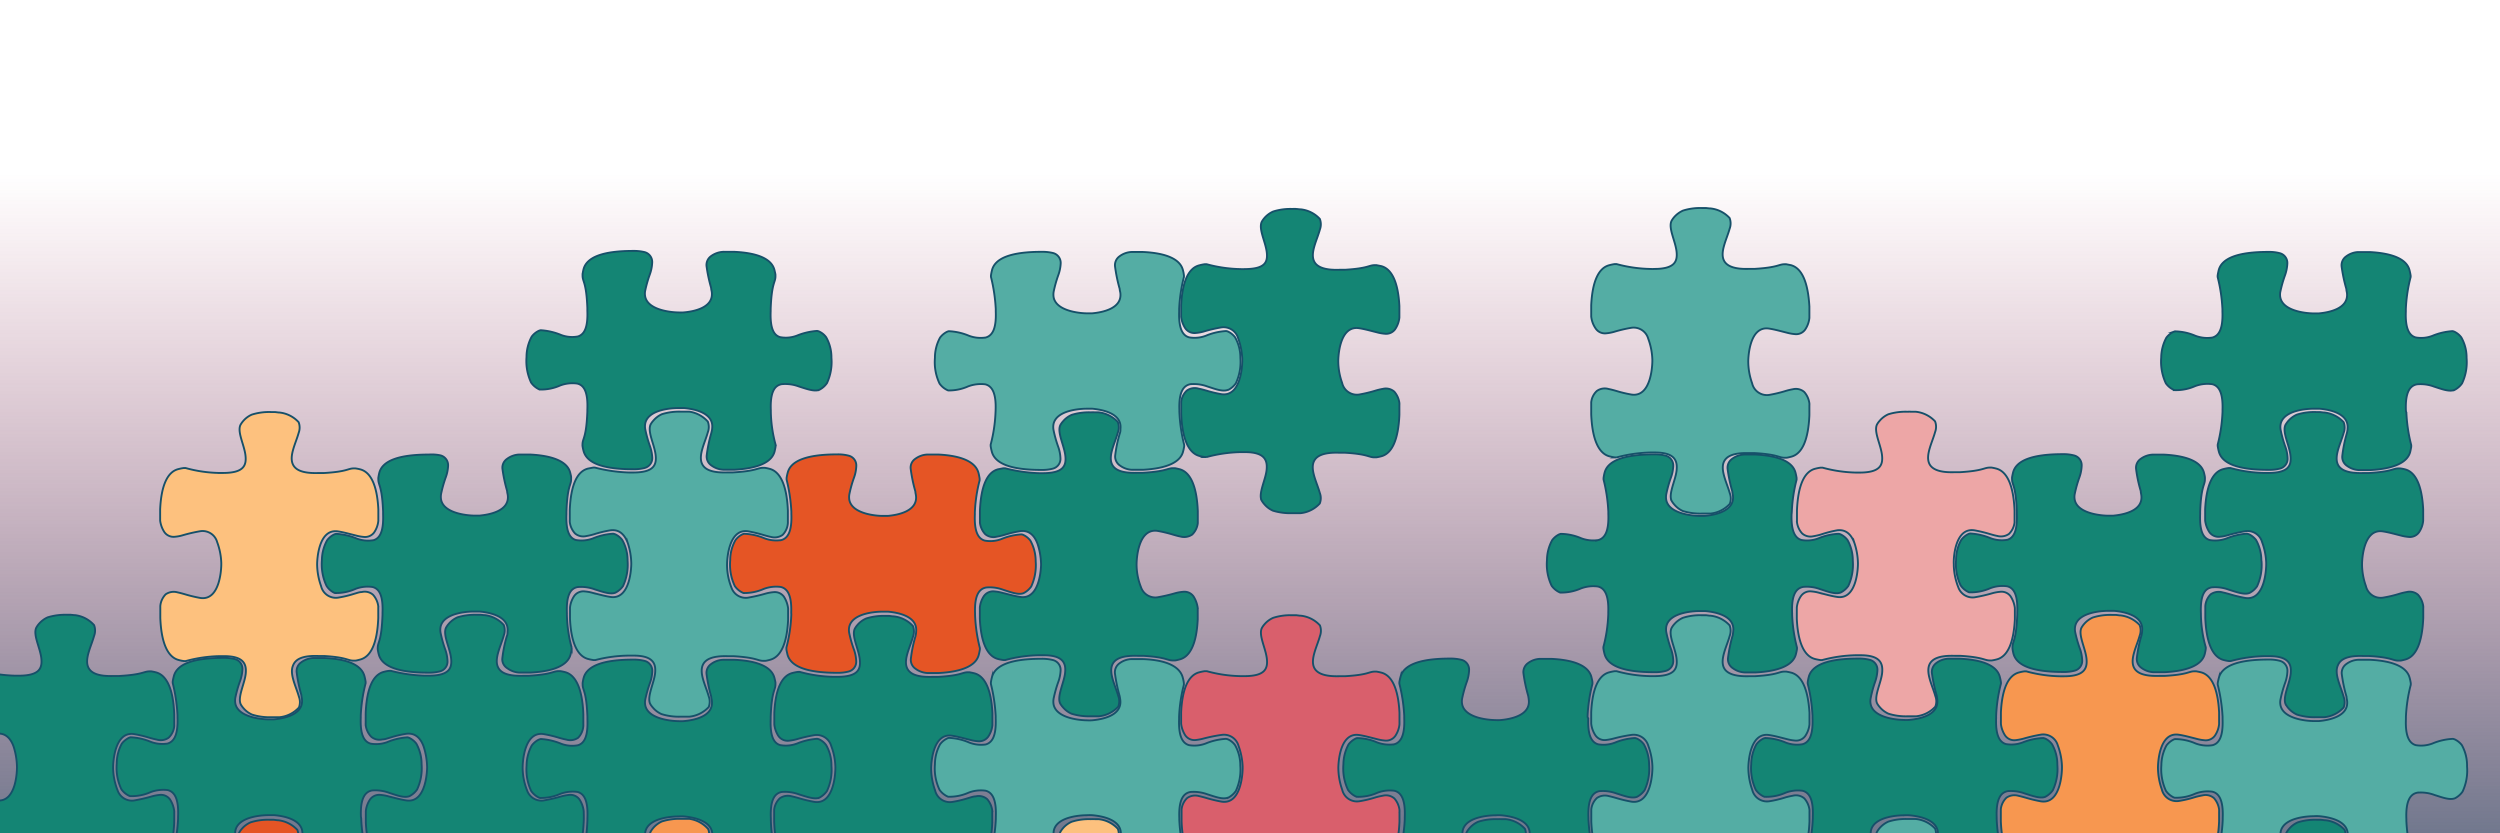 <svg xmlns="http://www.w3.org/2000/svg" viewBox="0 0 330 110"><defs><linearGradient id="linear-gradient" x1="164.56" y1="15.18" x2="164.56" y2="143.75" gradientUnits="userSpaceOnUse"><stop offset=".06" stop-color="#98234e" stop-opacity="0"/><stop offset="1" stop-color="#165069"/></linearGradient><style>.cls-2{fill:#148574}.cls-2,.cls-3,.cls-4,.cls-8{stroke:#165069;stroke-miterlimit:10;stroke-width:.25px}.cls-3{fill:#54ada4}.cls-4{fill:#e55525}.cls-8{fill:#fdc17e}</style></defs><g id="SVGs"><g id="CertHeroMobile"><path style="fill:url(#linear-gradient)" d="M-9.71 12.58h348.55v133.76H-9.71z"/><path class="cls-2" d="M93.88 57.21a18 18 0 0 0-.6 2.95 1.43 1.43 0 0 0 .64 1.29 2.92 2.92 0 0 0 1.53.55h1.51c3.15-.18 4.93-1 5.29-2.42.07-.31.11-.51.13-.66v-.21a17.76 17.76 0 0 1-.63-4.32v-.22c-.1-2.42.49-3.29 1.44-3.46a5.11 5.11 0 0 1 2.25.3c1 .32 2.07.72 2.72.44a2.71 2.71 0 0 0 1-.88 6.58 6.58 0 0 0 .59-3.34v-.07a5.37 5.37 0 0 0-.7-2.65 2.35 2.35 0 0 0-.86-.72 1 1 0 0 0-.34-.11 8.75 8.75 0 0 0-2.65.62 4.07 4.07 0 0 1-2.23.2c-.84-.25-1.33-1.17-1.24-3.42v-.31c.13-3.48.63-3.47.63-4.3v-.2c0-.07-.06-.32-.13-.62-.35-1.43-2.13-2.26-5.29-2.41h-1.5a3 3 0 0 0-1.57.56 1.44 1.44 0 0 0-.61 1.31 20 20 0 0 0 .61 2.89c0 .2.07.39.09.58.23 2.08-2.45 2.55-3.73 2.66a6.2 6.2 0 0 1-.72 0c-.43 0-3.92-.15-4.34-2.07a2 2 0 0 1 0-.82 16.2 16.2 0 0 1 .6-2.11 5.22 5.22 0 0 0 .32-1.57 1.35 1.35 0 0 0-1-1.39 6 6 0 0 0-1.51-.16c-4.06 0-6.16.85-6.56 2.44-.07.3-.1.49-.12.62a1.48 1.48 0 0 0 0 .21c0 .82.5.83.63 4.25V41c.09 2.24-.4 3.15-1.24 3.41a4.09 4.09 0 0 1-2.24-.2 8.35 8.35 0 0 0-2.67-.62 1.12 1.12 0 0 0-.31.1 2.53 2.53 0 0 0-.89.75 5.69 5.69 0 0 0-.68 2.64v.05a6.71 6.71 0 0 0 .6 3.36 2.68 2.68 0 0 0 1 .87l.15.06a6.2 6.2 0 0 0 2.7-.54 4.6 4.6 0 0 1 2.24-.25c.9.21 1.44 1.11 1.34 3.44v.27c-.13 3.49-.63 3.5-.64 4.32a1.21 1.21 0 0 0 0 .19 5.08 5.08 0 0 0 .13.64c.39 1.6 2.49 2.45 6.55 2.45a5.6 5.6 0 0 0 1.53-.17 1.35 1.35 0 0 0 1-1.38 5.45 5.45 0 0 0-.33-1.57 16.22 16.22 0 0 1-.59-2.12 2.13 2.13 0 0 1 0-.84c.45-2 4.15-2 4.35-2h.77c1.25.12 3.93.59 3.71 2.66-.01.28-.08.48-.13.69Z"/><path class="cls-3" d="M131.41 54.43a19.75 19.75 0 0 1-.64 4.25 1.85 1.85 0 0 0 0 .23 6.27 6.27 0 0 0 .14.67c.39 1.6 2.49 2.45 6.55 2.45a5.51 5.51 0 0 0 1.52-.17 1.34 1.34 0 0 0 1-1.38 5.1 5.1 0 0 0-.32-1.57 16.22 16.22 0 0 1-.59-2.12 2.14 2.14 0 0 1 0-.84c.46-2 4.16-2 4.35-2h.77c1.26.12 3.94.59 3.71 2.66 0 .2 0 .4-.09.61a17 17 0 0 0-.61 2.95 1.44 1.44 0 0 0 .65 1.29 2.89 2.89 0 0 0 1.53.55h1.51c3.15-.18 4.93-1 5.28-2.42a5.75 5.75 0 0 0 .14-.66 1.62 1.62 0 0 0 0-.22 21.44 21.44 0 0 1-.63-4.31 1.55 1.55 0 0 1 0-.22c-.1-2.42.52-3.3 1.47-3.47a5.22 5.22 0 0 1 2.24.31c1 .32 2 .72 2.7.44h.05a2.71 2.71 0 0 0 1-.88 6.7 6.7 0 0 0 .59-3.34v-.07a5.48 5.48 0 0 0-.7-2.65 2.49 2.49 0 0 0-.87-.72 1 1 0 0 0-.3-.1h-.05a8.19 8.19 0 0 0-2.64.62 4.2 4.2 0 0 1-2.21.21c-.86-.24-1.39-1.16-1.31-3.43v-.3a20.34 20.34 0 0 1 .63-4.23 1.62 1.62 0 0 0 0-.22 4.38 4.38 0 0 0-.13-.68c-.35-1.43-2.13-2.26-5.29-2.41h-1.5a2.89 2.89 0 0 0-1.58.57 1.44 1.44 0 0 0-.6 1.31 20.56 20.56 0 0 0 .62 3c0 .19.07.37.09.55.23 2.09-2.49 2.56-3.73 2.67h-.72c-.42 0-3.92-.14-4.35-2.07a2.23 2.23 0 0 1 0-.82 16.1 16.1 0 0 1 .59-2.11 5.26 5.26 0 0 0 .33-1.57 1.35 1.35 0 0 0-1-1.39 6.09 6.09 0 0 0-1.52-.16c-4.06 0-6.16.85-6.55 2.44a5.64 5.64 0 0 0-.13.67 1.48 1.48 0 0 0 0 .21 22.16 22.16 0 0 1 .63 4.23v.32c.09 2.29-.45 3.2-1.32 3.44a4.37 4.37 0 0 1-2.22-.23 7.71 7.71 0 0 0-2.65-.6 1.07 1.07 0 0 0-.27.09 2.64 2.64 0 0 0-.89.75 5.57 5.57 0 0 0-.68 2.64v.05a6.59 6.59 0 0 0 .61 3.38 2.6 2.6 0 0 0 1 .85l.14.06a6.22 6.22 0 0 0 2.64-.54 4.77 4.77 0 0 1 2.25-.27c.89.22 1.46 1.12 1.37 3.45 0 .07-.01.16-.01.25ZM236.4 35l-.62-.12h-.21c-.8 0-.83.42-3.94.61h-.75c-2 .07-3-.39-3.34-1.15-.51-1.13.41-2.81.77-4.14a2 2 0 0 0 0-1.42 4 4 0 0 0-2.55-1.27h-.09l-.46-.05h-.55a7.55 7.55 0 0 0-2.51.34 3.41 3.41 0 0 0-1.16.86 3 3 0 0 0-.35.5c-.44.94.49 2.61.66 4s-.27 2.32-2.89 2.34a5.75 5.75 0 0 1-.58 0 18.27 18.27 0 0 1-4.44-.64h-.26a5.47 5.47 0 0 0-.68.14c-1.43.35-2.26 2.13-2.41 5.29v1.5a3.38 3.38 0 0 0 .56 1.53 1.47 1.47 0 0 0 1.4.68 5.77 5.77 0 0 0 1-.18 18.49 18.49 0 0 1 2.39-.56 2 2 0 0 1 2.18 1.46 8.7 8.7 0 0 1 .54 2.75v.21c0 .26-.07 4.82-2.77 4.4a16.48 16.48 0 0 1-2-.48c-.35-.1-.68-.19-1-.25a1.79 1.79 0 0 0-1.56.26 2.37 2.37 0 0 0-.74 1.5v1.57c.13 3.35 1 5.2 2.42 5.56a6.5 6.5 0 0 0 .71.14h.22a18.68 18.68 0 0 1 4.45-.65h.61c2.61 0 3 1.06 2.86 2.37s-1.1 3.08-.66 4a2.9 2.9 0 0 0 .35.49 3.19 3.19 0 0 0 1.15.87 7.79 7.79 0 0 0 2.53.33h1.11a4 4 0 0 0 2.54-1.28 1.94 1.94 0 0 0 0-1.41c-.36-1.31-1.27-3-.78-4.13.34-.76 1.28-1.23 3.36-1.16h.74c3.1.18 3.14.63 3.94.61h.2c.15 0 .34-.06.63-.13 1.45-.36 2.28-2.19 2.42-5.48v-1.27a2.33 2.33 0 0 0 0-.29 2.84 2.84 0 0 0-.67-1.5 1.68 1.68 0 0 0-1.51-.37 8 8 0 0 0-1 .24 17.52 17.52 0 0 1-2.14.51 2 2 0 0 1-2.24-1.54 8.68 8.68 0 0 1-.51-2.86c0-.5.13-4.73 2.72-4.36.75.11 1.59.35 2.4.55a5.52 5.52 0 0 0 1 .18 1.46 1.46 0 0 0 1.38-.58 3.35 3.35 0 0 0 .57-1.55v-1.51c-.19-3.29-1.02-5.07-2.44-5.46Z"/><path class="cls-2" d="M164.31 35.52a5.75 5.75 0 0 1-.58 0 18.27 18.27 0 0 1-4.44-.64H159a5.47 5.47 0 0 0-.68.14c-1.43.35-2.26 2.13-2.41 5.29v1.5a3.51 3.51 0 0 0 .55 1.53 1.48 1.48 0 0 0 1.4.61 5.52 5.52 0 0 0 1-.18 19.29 19.29 0 0 1 2.39-.56 2 2 0 0 1 2.19 1.46 9 9 0 0 1 .54 2.75v.21c0 .26-.07 4.82-2.77 4.4a16.48 16.48 0 0 1-2-.48c-.35-.1-.68-.19-1-.25a1.78 1.78 0 0 0-1.55.26 2.37 2.37 0 0 0-.74 1.5v1.57c.12 3.35 1 5.2 2.42 5.56a6.07 6.07 0 0 0 .71.14h.22a18.68 18.68 0 0 1 4.45-.65h.61c2.61 0 3 1.06 2.86 2.37s-1.1 3.08-.66 4a2.9 2.9 0 0 0 .35.49 3.19 3.19 0 0 0 1.15.87 7.79 7.79 0 0 0 2.53.33h1.11a4 4 0 0 0 2.54-1.28 1.94 1.94 0 0 0 0-1.41c-.36-1.31-1.28-3-.78-4.13.34-.76 1.28-1.23 3.36-1.16h.74c3.1.18 3.14.63 3.94.61h.2a5.85 5.85 0 0 0 .62-.13c1.46-.36 2.29-2.19 2.43-5.48v-1.27a2.33 2.33 0 0 0 0-.29 2.84 2.84 0 0 0-.67-1.5 1.69 1.69 0 0 0-1.51-.37 8 8 0 0 0-1 .24 17.52 17.52 0 0 1-2.14.51 2 2 0 0 1-2.24-1.54 8.68 8.68 0 0 1-.51-2.86c0-.5.13-4.73 2.72-4.36.75.11 1.59.35 2.4.55a5.52 5.52 0 0 0 1 .18 1.47 1.47 0 0 0 1.38-.58 3.35 3.35 0 0 0 .57-1.55v-1.51c-.16-3.15-1-4.93-2.42-5.29l-.61-.12h-.21c-.81 0-.83.42-3.95.61h-.74c-2 .07-3-.39-3.34-1.15-.51-1.13.41-2.81.77-4.14a2 2 0 0 0 0-1.42 4 4 0 0 0-2.55-1.27h-.09l-.47-.05a5 5 0 0 0-.54 0 7.55 7.55 0 0 0-2.51.34 3.31 3.31 0 0 0-1.16.86 3 3 0 0 0-.35.5c-.44.94.49 2.61.66 4s-.28 2.22-2.9 2.24ZM44.06 78.22a.94.94 0 0 0 .15.06 6.35 6.35 0 0 0 2.7-.54 4.5 4.5 0 0 1 2.24-.26c.9.21 1.44 1.11 1.34 3.44a2.44 2.44 0 0 1 0 .27c-.12 3.49-.62 3.51-.63 4.32a1.21 1.21 0 0 0 0 .19 5.15 5.15 0 0 0 .13.65c.39 1.59 2.49 2.44 6.55 2.44a5.6 5.6 0 0 0 1.53-.17 1.33 1.33 0 0 0 1-1.37 5.1 5.1 0 0 0-.32-1.58 15.8 15.8 0 0 1-.59-2.12 2.09 2.09 0 0 1 0-.83c.46-2 4.16-2 4.35-2h.77c1.26.11 3.94.58 3.72 2.65 0 .2 0 .41-.1.61a17.17 17.17 0 0 0-.6 3 1.4 1.4 0 0 0 .7 1.25 2.89 2.89 0 0 0 1.53.55h1.51c3.15-.17 4.93-1 5.28-2.41.08-.32.12-.52.14-.66v-.22a17.73 17.73 0 0 1-.63-4.31 1.7 1.7 0 0 1 0-.22c-.1-2.43.49-3.3 1.43-3.47a5.18 5.18 0 0 1 2.26.31c1 .31 2.06.71 2.72.43a2.78 2.78 0 0 0 1-.87 6.71 6.71 0 0 0 .6-3.36v-.07a5.51 5.51 0 0 0-.7-2.65 2.45 2.45 0 0 0-.86-.72 1.23 1.23 0 0 0-.34-.11h-.05a8.51 8.51 0 0 0-2.65.63 4.26 4.26 0 0 1-2.23.2c-.84-.26-1.33-1.18-1.24-3.42v-.32c.12-3.47.63-3.47.62-4.3V63c0-.14-.06-.33-.13-.63C74.91 61 73.13 60.16 70 60h-1.5a2.89 2.89 0 0 0-1.57.57 1.41 1.41 0 0 0-.61 1.3 20 20 0 0 0 .62 2.94c0 .2.07.4.09.58.23 2.08-2.45 2.55-3.73 2.67h-.72c-.44 0-3.93-.15-4.35-2.07a2.23 2.23 0 0 1 0-.82 16.1 16.1 0 0 1 .59-2.11 5.14 5.14 0 0 0 .33-1.57 1.35 1.35 0 0 0-1-1.38 5.54 5.54 0 0 0-1.53-.11c-4.06 0-6.17.85-6.56 2.44-.07.3-.1.49-.12.63a1.34 1.34 0 0 0 0 .2c0 .82.49.83.63 4.25v.36c.08 2.24-.41 3.16-1.24 3.42a4.21 4.21 0 0 1-2.24-.21 8.35 8.35 0 0 0-2.67-.62h-.05a1.12 1.12 0 0 0-.31.1 2.55 2.55 0 0 0-.89.76 5.62 5.62 0 0 0-.68 2.63 6.68 6.68 0 0 0 .61 3.37 2.52 2.52 0 0 0 .96.89Z"/><path class="cls-4" d="M104.45 81.21a20.1 20.1 0 0 1-.64 4.26 1.62 1.62 0 0 0 0 .22c0 .15.06.35.13.68.4 1.59 2.5 2.44 6.56 2.44a5.51 5.51 0 0 0 1.52-.17 1.34 1.34 0 0 0 1-1.37 5.1 5.1 0 0 0-.32-1.58 15.89 15.89 0 0 1-.6-2.12 2.07 2.07 0 0 1 0-.83c.46-2 4.15-2 4.35-2h.77c1.25.11 3.94.58 3.71 2.65 0 .2-.05.41-.09.61a17.22 17.22 0 0 0-.61 3 1.42 1.42 0 0 0 .64 1.29 2.93 2.93 0 0 0 1.54.55h1.5c3.16-.17 4.94-1 5.29-2.41a6.38 6.38 0 0 0 .14-.69.74.74 0 0 0 0-.21 20.71 20.71 0 0 1-.63-4.3 1.55 1.55 0 0 1 0-.22c-.1-2.42.52-3.29 1.47-3.46a5.05 5.05 0 0 1 2.24.3c1 .32 2.05.72 2.7.44a2.78 2.78 0 0 0 1-.87 6.71 6.71 0 0 0 .59-3.34v-.07a5.62 5.62 0 0 0-.7-2.65 2.49 2.49 0 0 0-.87-.72 1 1 0 0 0-.3-.1 8 8 0 0 0-2.64.61 4.1 4.1 0 0 1-2.21.21c-.86-.24-1.4-1.16-1.31-3.43v-.3a20.14 20.14 0 0 1 .63-4.22 1.85 1.85 0 0 0 0-.23 6.1 6.1 0 0 0-.13-.68c-.35-1.5-2.18-2.34-5.29-2.5h-1.51a2.89 2.89 0 0 0-1.57.57 1.4 1.4 0 0 0-.6 1.31 20.29 20.29 0 0 0 .62 3c0 .19.06.37.08.55.24 2.09-2.48 2.56-3.72 2.67h-.73c-.42 0-3.91-.14-4.34-2.07a2.18 2.18 0 0 1 0-.81 15.8 15.8 0 0 1 .59-2.12 5.1 5.1 0 0 0 .32-1.57 1.33 1.33 0 0 0-1-1.38 5.43 5.43 0 0 0-1.51-.17c-4.06 0-6.16.85-6.55 2.44a6.27 6.27 0 0 0-.14.67v.21a22.35 22.35 0 0 1 .63 4.23v.32c.09 2.29-.46 3.2-1.32 3.44a4.37 4.37 0 0 1-2.22-.23 7.71 7.71 0 0 0-2.65-.6h-.05a1.14 1.14 0 0 0-.26.09 2.55 2.55 0 0 0-.89.76 5.39 5.39 0 0 0-.68 2.63 6.56 6.56 0 0 0 .61 3.43 2.65 2.65 0 0 0 1 .85.94.94 0 0 0 .15.06 6.34 6.34 0 0 0 2.66-.54 4.65 4.65 0 0 1 2.25-.26c.9.21 1.47 1.11 1.38 3.45.02.07.01.19.01.28Z"/><path class="cls-3" d="M80.6 78.8c-.75-.11-1.59-.35-2.4-.55a5.57 5.57 0 0 0-1-.18 1.5 1.5 0 0 0-1.39.58 3.35 3.35 0 0 0-.57 1.55v1.5c.15 3.16 1 4.94 2.41 5.29a6 6 0 0 0 .7.14h.23a18.27 18.27 0 0 1 4.42-.59h.62c2.6 0 3 1.06 2.85 2.36s-1.09 3.08-.65 4a2.54 2.54 0 0 0 .35.49 3.19 3.19 0 0 0 1.15.87 7.6 7.6 0 0 0 2.52.34H91a4.05 4.05 0 0 0 2.55-1.27 2 2 0 0 0 0-1.41c-.36-1.32-1.28-3-.78-4.14.34-.76 1.28-1.23 3.35-1.16h.74c3.11.19 3.14.63 3.94.61h.2c.14 0 .34-.06.62-.13 1.43-.35 2.26-2.13 2.41-5.28v-1.51a3.62 3.62 0 0 0-.55-1.54 1.48 1.48 0 0 0-1.4-.6 5.52 5.52 0 0 0-1 .18 21.25 21.25 0 0 1-2.39.55 2 2 0 0 1-2.14-1.34 8.21 8.21 0 0 1-.58-2.86 1.72 1.72 0 0 1 0-.2c0-.52.16-4.77 2.78-4.37a18.59 18.59 0 0 1 2 .48c.34.1.68.2 1 .26a1.84 1.84 0 0 0 1.55-.26A2.43 2.43 0 0 0 104 69v-1.57c-.13-3.34-1-5.19-2.43-5.55a5.85 5.85 0 0 0-.62-.13h-.2c-.81 0-.83.42-4 .61h-.74c-2.06.07-3-.39-3.34-1.14-.52-1.14.4-2.82.76-4.15a2 2 0 0 0 0-1.42A4.05 4.05 0 0 0 91 54.34h-1.1a7.77 7.77 0 0 0-2.52.33 3.19 3.19 0 0 0-1.15.87 2.54 2.54 0 0 0-.35.49c-.44.94.49 2.62.66 4s-.27 2.32-2.89 2.34H83a20.28 20.28 0 0 1-4.47-.65h-.23l-.67.13c-1.46.36-2.29 2.19-2.42 5.48v1.27a2.66 2.66 0 0 0 0 .3 2.69 2.69 0 0 0 .69 1.51 1.67 1.67 0 0 0 1.49.35 8.5 8.5 0 0 0 1-.23 15.71 15.71 0 0 1 2.18-.53c1.22-.16 1.91.62 2.3 1.69a9 9 0 0 1 .46 2.72c0 .25-.06 4.78-2.73 4.39Z"/><path class="cls-2" d="M134.69 78.8c-.75-.11-1.59-.35-2.4-.55a5.57 5.57 0 0 0-1-.18 1.5 1.5 0 0 0-1.39.58 3.25 3.25 0 0 0-.56 1.55v1.5c.15 3.16 1 4.94 2.41 5.29a6.07 6.07 0 0 0 .71.14h.22a18.3 18.3 0 0 1 4.45-.64h.61c2.61 0 3 1.06 2.85 2.36s-1.09 3.08-.65 4a2.54 2.54 0 0 0 .35.49 3.19 3.19 0 0 0 1.15.87 7.6 7.6 0 0 0 2.52.34h1.1a4.05 4.05 0 0 0 2.55-1.27 2 2 0 0 0 0-1.41c-.36-1.32-1.28-3-.78-4.14.34-.76 1.28-1.23 3.36-1.16h.74c3.1.19 3.13.63 3.93.61h.21c.14 0 .34-.06.62-.13 1.43-.35 2.26-2.13 2.41-5.28v-1.51a3.74 3.74 0 0 0-.56-1.54 1.48 1.48 0 0 0-1.4-.6 5.67 5.67 0 0 0-1 .18 21.25 21.25 0 0 1-2.39.55 2 2 0 0 1-2.14-1.34 8.21 8.21 0 0 1-.58-2.86 1.72 1.72 0 0 1 0-.2c0-.52.16-4.77 2.78-4.37a18.59 18.59 0 0 1 2 .48c.34.1.68.2 1 .26a1.87 1.87 0 0 0 1.56-.26 2.48 2.48 0 0 0 .74-1.51v-1.57c-.13-3.34-1-5.19-2.43-5.55-.28-.07-.47-.11-.61-.13h-.21c-.81 0-.83.42-4 .61h-.74c-2.06.07-3-.39-3.34-1.14-.52-1.14.41-2.82.77-4.15a2 2 0 0 0 0-1.42 4.05 4.05 0 0 0-2.55-1.27h-.47a5.07 5.07 0 0 0-.55 0 7.69 7.69 0 0 0-2.51.33 3.14 3.14 0 0 0-1.16.87 2.54 2.54 0 0 0-.35.49c-.44.94.49 2.62.66 4s-.27 2.32-2.89 2.34h-.58a20.31 20.31 0 0 1-4.48-.65h-.23l-.67.13c-1.46.36-2.28 2.19-2.42 5.48v1.57c0 .09 0 0 0 0a2.69 2.69 0 0 0 .69 1.51 1.67 1.67 0 0 0 1.49.35 8.5 8.5 0 0 0 1-.23 15.71 15.71 0 0 1 2.13-.51c1.22-.16 1.91.62 2.3 1.69a9 9 0 0 1 .46 2.72c0 .14-.06 4.67-2.73 4.28Zm101.83-11.26a20.14 20.14 0 0 1 .63-4.22v-.23a6.86 6.86 0 0 0-.14-.68c-.35-1.42-2.13-2.25-5.29-2.41h-1.5a2.89 2.89 0 0 0-1.58.57 1.44 1.44 0 0 0-.6 1.31 19.1 19.1 0 0 0 .63 3c0 .19.06.37.08.55.23 2.09-2.49 2.56-3.73 2.67h-.72c-.42 0-3.92-.14-4.35-2.07a2.18 2.18 0 0 1 0-.81 15.8 15.8 0 0 1 .59-2.12 5.14 5.14 0 0 0 .33-1.57 1.35 1.35 0 0 0-1-1.38 5.54 5.54 0 0 0-1.51-.17c-4.06 0-6.17.85-6.56 2.44a5.64 5.64 0 0 0-.13.67 1.48 1.48 0 0 0 0 .21 21.39 21.39 0 0 1 .63 4.23v.32c.09 2.31-.47 3.21-1.34 3.44a4.45 4.45 0 0 1-2.24-.24 7.07 7.07 0 0 0-2.65-.58H206l-.22.08a2.59 2.59 0 0 0-.9.76 5.62 5.62 0 0 0-.68 2.63 6.56 6.56 0 0 0 .61 3.37 2.6 2.6 0 0 0 1 .85.59.59 0 0 0 .14.06h.05a6.38 6.38 0 0 0 2.67-.54 4.63 4.63 0 0 1 2.25-.26c.89.21 1.46 1.11 1.37 3.45a2.35 2.35 0 0 1 0 .26 19.33 19.33 0 0 1-.64 4.26 1.62 1.62 0 0 0 0 .22 6.86 6.86 0 0 0 .14.68c.39 1.59 2.49 2.44 6.55 2.44a5.6 5.6 0 0 0 1.53-.17 1.33 1.33 0 0 0 1-1.37 5.1 5.1 0 0 0-.32-1.58 16.1 16.1 0 0 1-.59-2.11 2.13 2.13 0 0 1 0-.84c.46-2 4.16-2 4.35-2h.77c1.26.11 3.94.58 3.71 2.65a4.28 4.28 0 0 1-.09.61 18.23 18.23 0 0 0-.61 3 1.43 1.43 0 0 0 .65 1.29 2.89 2.89 0 0 0 1.53.55h1.51c3.15-.17 4.93-1 5.28-2.41a6.27 6.27 0 0 0 .14-.67 1.55 1.55 0 0 0 0-.21 20.44 20.44 0 0 1-.64-4.32v-.22c-.1-2.42.52-3.29 1.47-3.46a5.05 5.05 0 0 1 2.24.3c1 .32 2 .72 2.71.44a2.78 2.78 0 0 0 1-.87 6.71 6.71 0 0 0 .59-3.34v-.07a5.51 5.51 0 0 0-.7-2.65 2.55 2.55 0 0 0-.86-.72 1.18 1.18 0 0 0-.3-.1h-.05a7.94 7.94 0 0 0-2.65.61 4.1 4.1 0 0 1-2.21.21c-.85-.24-1.39-1.16-1.31-3.43.02-.11.02-.21.03-.31Z"/><path d="M260.62 70a18.59 18.59 0 0 1 2 .48c.34.1.68.2 1 .26a1.86 1.86 0 0 0 1.56-.26 2.53 2.53 0 0 0 .74-1.51s0-.24 0-.39V67.4c-.13-3.34-1-5.19-2.43-5.55a5.79 5.79 0 0 0-.61-.13h-.21c-.81 0-.83.42-3.95.61H258c-2 .07-3-.39-3.34-1.14-.51-1.14.41-2.82.77-4.15a2 2 0 0 0 0-1.42 4.05 4.05 0 0 0-2.55-1.27h-.56a5 5 0 0 0-.54 0 7.71 7.71 0 0 0-2.51.33 3.23 3.23 0 0 0-1.16.87 2.54 2.54 0 0 0-.35.49c-.44.94.49 2.62.66 4s-.27 2.32-2.89 2.34H245a18 18 0 0 1-4.43-.65h-.25a6.43 6.43 0 0 0-.7.14c-1.45.36-2.28 2.19-2.42 5.48v1.57a2.72 2.72 0 0 0 .68 1.49 1.66 1.66 0 0 0 1.5.37 8.08 8.08 0 0 0 1-.23 15.85 15.85 0 0 1 2.12-.55c1.21-.16 1.9.62 2.29 1.69a9 9 0 0 1 .46 2.72c0 .25-.05 4.78-2.72 4.39-.76-.11-1.6-.35-2.4-.55a5.52 5.52 0 0 0-1-.18 1.47 1.47 0 0 0-1.38.58 3.24 3.24 0 0 0-.57 1.55v1.5c.15 3.16 1 4.94 2.41 5.29a6.5 6.5 0 0 0 .71.14h.22a18.43 18.43 0 0 1 4.45-.64h.61c2.61 0 3 1.06 2.86 2.36s-1.1 3.08-.66 4a2.54 2.54 0 0 0 .35.49 3.19 3.19 0 0 0 1.15.87 7.63 7.63 0 0 0 2.53.34h1.11a4 4 0 0 0 2.54-1.27 1.94 1.94 0 0 0 0-1.41c-.36-1.32-1.27-3-.78-4.14.34-.76 1.28-1.23 3.36-1.16h.74c3.1.19 3.14.63 3.94.61h.2a5.85 5.85 0 0 0 .62-.13c1.43-.35 2.26-2.13 2.42-5.28v-1.51a3.61 3.61 0 0 0-.56-1.54 1.47 1.47 0 0 0-1.39-.6 5.62 5.62 0 0 0-1 .18 20.75 20.75 0 0 1-2.39.55 2 2 0 0 1-2.13-1.34 8.52 8.52 0 0 1-.59-2.86v-.2c-.05-.59.1-4.85 2.72-4.45Z" style="fill:#eda6a6;stroke:#165069;stroke-miterlimit:10;stroke-width:.25px"/><path class="cls-2" d="M298.5 74v-.07a5.62 5.62 0 0 0-.7-2.65 2.65 2.65 0 0 0-.86-.72 1.35 1.35 0 0 0-.34-.11h-.06a8.57 8.57 0 0 0-2.65.63 4.25 4.25 0 0 1-2.23.2c-.84-.26-1.33-1.18-1.24-3.42v-.32c.13-3.47.64-3.47.63-4.3a1.21 1.21 0 0 0 0-.19c0-.14-.05-.33-.12-.63-.35-1.42-2.14-2.25-5.29-2.41h-1.51a2.92 2.92 0 0 0-1.57.57 1.42 1.42 0 0 0-.6 1.3 17.74 17.74 0 0 0 .62 2.94c0 .2.06.4.08.58.24 2.08-2.44 2.55-3.73 2.67h-.72c-.43 0-3.92-.15-4.34-2.07a2 2 0 0 1 0-.82 16.1 16.1 0 0 1 .59-2.11 5.1 5.1 0 0 0 .32-1.57 1.33 1.33 0 0 0-1-1.38 5.43 5.43 0 0 0-1.51-.17c-4.06 0-6.16.85-6.55 2.44-.07.3-.11.49-.13.63a1.34 1.34 0 0 0 0 .2c0 .82.5.83.63 4.25v.36c.09 2.24-.4 3.16-1.24 3.42a4.18 4.18 0 0 1-2.23-.21 8.35 8.35 0 0 0-2.67-.62 1 1 0 0 0-.31.1 2.55 2.55 0 0 0-.89.76 5.39 5.39 0 0 0-.68 2.63 6.55 6.55 0 0 0 .6 3.35 2.52 2.52 0 0 0 1 .87.59.59 0 0 0 .14.06h.05a6.41 6.41 0 0 0 2.71-.54 4.49 4.49 0 0 1 2.24-.26c.89.21 1.43 1.11 1.34 3.44v.27c-.13 3.49-.63 3.51-.63 4.32a1.21 1.21 0 0 0 0 .19 4.69 4.69 0 0 0 .12.65c.4 1.59 2.5 2.44 6.56 2.44a5.51 5.51 0 0 0 1.52-.17 1.34 1.34 0 0 0 1-1.37 5.1 5.1 0 0 0-.32-1.58 16.2 16.2 0 0 1-.6-2.11 2.11 2.11 0 0 1 0-.84c.45-2 4.15-2 4.35-2h.77c1.25.11 3.94.58 3.71 2.65 0 .2-.05.41-.09.61a17.22 17.22 0 0 0-.61 3 1.42 1.42 0 0 0 .64 1.29 2.93 2.93 0 0 0 1.54.55h1.5c3.16-.17 4.94-1 5.29-2.41a6 6 0 0 0 .13-.66 1.62 1.62 0 0 0 0-.22 16.8 16.8 0 0 1-.64-4.31V81c-.1-2.43.48-3.3 1.43-3.47a5.18 5.18 0 0 1 2.26.31c1 .31 2.06.71 2.72.43a2.73 2.73 0 0 0 1-.87 6.71 6.71 0 0 0 .59-3.34ZM93.88 111a17.75 17.75 0 0 0-.6 3 1.43 1.43 0 0 0 .64 1.29 2.93 2.93 0 0 0 1.53.54h1.51c3.15-.17 4.93-1 5.29-2.41.07-.31.11-.51.13-.66v-.21a17.88 17.88 0 0 1-.63-4.32v-.22c-.1-2.42.49-3.29 1.44-3.47a5.29 5.29 0 0 1 2.25.31c1 .31 2.07.71 2.72.44a2.8 2.8 0 0 0 1-.88 6.59 6.59 0 0 0 .59-3.34V101a5.37 5.37 0 0 0-.7-2.65 2.38 2.38 0 0 0-.86-.73 1.22 1.22 0 0 0-.34-.1 8.8 8.8 0 0 0-2.65.63 4.16 4.16 0 0 1-2.23.2c-.84-.26-1.33-1.18-1.24-3.42v-.31c.13-3.48.63-3.47.63-4.3v-.2c0-.07-.06-.33-.13-.62-.35-1.43-2.13-2.26-5.29-2.41h-1.5a2.81 2.81 0 0 0-1.57.56 1.42 1.42 0 0 0-.61 1.3 20.16 20.16 0 0 0 .62 3c0 .2.07.39.09.58.23 2.08-2.45 2.55-3.73 2.66a5.46 5.46 0 0 1-.72 0c-.43 0-3.92-.14-4.34-2.06a2 2 0 0 1 0-.82 16.78 16.78 0 0 1 .6-2.12 5.1 5.1 0 0 0 .32-1.57 1.35 1.35 0 0 0-1-1.38 5.91 5.91 0 0 0-1.51-.17c-4.06 0-6.16.86-6.56 2.45a6.24 6.24 0 0 0-.12.62 1.48 1.48 0 0 0 0 .21c0 .82.5.82.63 4.25v.35c.09 2.24-.4 3.16-1.24 3.42a4.09 4.09 0 0 1-2.24-.2 8.35 8.35 0 0 0-2.67-.62 1.6 1.6 0 0 0-.31.1 2.66 2.66 0 0 0-.89.76 5.65 5.65 0 0 0-.68 2.63 6.71 6.71 0 0 0 .6 3.36 2.68 2.68 0 0 0 1 .87l.15.06a6.35 6.35 0 0 0 2.7-.54 4.74 4.74 0 0 1 2.24-.26c.9.22 1.44 1.11 1.34 3.45v.27c-.13 3.48-.63 3.5-.64 4.31a1.41 1.41 0 0 0 0 .2 5.08 5.08 0 0 0 .13.64c.39 1.6 2.49 2.45 6.55 2.45a6 6 0 0 0 1.53-.17 1.35 1.35 0 0 0 1-1.38 5.58 5.58 0 0 0-.33-1.58 16.1 16.1 0 0 1-.59-2.11 2.12 2.12 0 0 1 0-.84c.45-2 4.15-2 4.35-2a4.83 4.83 0 0 1 .77 0c1.25.12 3.93.59 3.71 2.66-.02.12-.09.32-.14.57Z"/><path class="cls-3" d="M147.8 111a16.83 16.83 0 0 0-.61 3 1.44 1.44 0 0 0 .65 1.29 2.89 2.89 0 0 0 1.53.54h1.51c3.15-.17 4.93-1 5.28-2.41.08-.32.12-.52.14-.66a1.61 1.61 0 0 0 0-.22 21.62 21.62 0 0 1-.63-4.31 1.62 1.62 0 0 1 0-.22c-.1-2.43.52-3.3 1.47-3.47a5.22 5.22 0 0 1 2.24.31c1 .31 2 .71 2.7.44h.05a2.8 2.8 0 0 0 1-.88 6.71 6.71 0 0 0 .59-3.34V101a5.48 5.48 0 0 0-.7-2.65 2.41 2.41 0 0 0-.87-.73 1.32 1.32 0 0 0-.3-.09h-.05a8.15 8.15 0 0 0-2.64.61 4.22 4.22 0 0 1-2.21.22c-.86-.25-1.39-1.16-1.31-3.43v-.31a20.14 20.14 0 0 1 .63-4.22 1.62 1.62 0 0 0 0-.22 4 4 0 0 0-.13-.68c-.35-1.5-2.14-2.38-5.29-2.5h-1.5a2.82 2.82 0 0 0-1.58.56 1.46 1.46 0 0 0-.6 1.31 20.41 20.41 0 0 0 .62 3 5.25 5.25 0 0 1 .09.55c.23 2.09-2.49 2.55-3.73 2.66a5.46 5.46 0 0 1-.72 0c-.42 0-3.92-.13-4.35-2.06a2.23 2.23 0 0 1 0-.82 16.67 16.67 0 0 1 .59-2.12 5.14 5.14 0 0 0 .33-1.57 1.35 1.35 0 0 0-1-1.38 6 6 0 0 0-1.52-.17c-4.06 0-6.16.86-6.55 2.45a5.57 5.57 0 0 0-.13.66 1.62 1.62 0 0 0 0 .22 22.13 22.13 0 0 1 .63 4.22v.33c.09 2.29-.45 3.19-1.32 3.43a4.25 4.25 0 0 1-2.21-.27 7.48 7.48 0 0 0-2.65-.6.79.79 0 0 0-.27.1 2.53 2.53 0 0 0-.89.75 5.53 5.53 0 0 0-.68 2.63 6.59 6.59 0 0 0 .61 3.38 2.69 2.69 0 0 0 1 .85l.14.06a6.22 6.22 0 0 0 2.67-.53 4.53 4.53 0 0 1 2.25-.27c.89.21 1.46 1.11 1.37 3.45v.26a19.78 19.78 0 0 1-.64 4.26 1.85 1.85 0 0 0 0 .23 6.27 6.27 0 0 0 .14.67c.39 1.6 2.49 2.45 6.55 2.45a5.93 5.93 0 0 0 1.52-.17 1.34 1.34 0 0 0 1-1.38 5.22 5.22 0 0 0-.32-1.58 16.1 16.1 0 0 1-.59-2.11 2.14 2.14 0 0 1 0-.84c.46-2 4.16-2 4.35-2a4.82 4.82 0 0 1 .77 0c1.26.12 3.94.59 3.71 2.66-.07.28-.1.48-.14.73Z"/><path class="cls-2" d="M104.61 114a4.35 4.35 0 0 0 .69.14h.24a18.68 18.68 0 0 1 4.45-.65h.61c2.61 0 3 1.06 2.85 2.36s-1.09 3.08-.65 4a2.62 2.62 0 0 0 .35.5 3.28 3.28 0 0 0 1.15.86 7.58 7.58 0 0 0 2.52.34h1.11a4 4 0 0 0 2.55-1.28 1.94 1.94 0 0 0 0-1.41c-.36-1.32-1.28-3-.78-4.13.34-.77 1.28-1.23 3.36-1.17h.74c3.1.18 3.13.63 3.94.61h.2c.14 0 .34-.06.62-.13 1.46-.36 2.29-2.19 2.42-5.48v-1.57a2.88 2.88 0 0 0-.67-1.5 1.69 1.69 0 0 0-1.51-.37c-.32 0-.66.14-1 .23a14.05 14.05 0 0 1-2.13.51 2 2 0 0 1-2.24-1.54 8.75 8.75 0 0 1-.52-2.85c0-.5.14-4.73 2.73-4.36.75.11 1.59.35 2.4.55a5.57 5.57 0 0 0 1 .18 1.5 1.5 0 0 0 1.39-.58 3.35 3.35 0 0 0 .57-1.55v-1.55c-.15-3.16-1-4.94-2.41-5.29-.28-.07-.47-.1-.61-.13h-.21c-.81 0-.83.43-3.95.61h-.74c-2.06.06-3-.4-3.34-1.15-.52-1.13.41-2.82.77-4.14a2 2 0 0 0 0-1.42 4 4 0 0 0-2.55-1.28h-.09l-.47-.06h-.55a7.55 7.55 0 0 0-2.51.34 3.11 3.11 0 0 0-1.16.86 2.62 2.62 0 0 0-.35.5c-.44.93.49 2.61.66 4s-.27 2.32-2.89 2.34h-.6a17.87 17.87 0 0 1-4.43-.65h-.25a6 6 0 0 0-.7.14c-1.43.35-2.26 2.13-2.41 5.28v1.51a3.44 3.44 0 0 0 .55 1.54 1.48 1.48 0 0 0 1.4.61 6.59 6.59 0 0 0 1-.19 21.25 21.25 0 0 1 2.39-.55 2 2 0 0 1 2.18 1.46 8.37 8.37 0 0 1 .54 2.74v.21c0 .27-.08 4.83-2.78 4.41a18.59 18.59 0 0 1-2-.48c-.34-.1-.68-.19-1-.26a1.84 1.84 0 0 0-1.55.26 2.48 2.48 0 0 0-.75 1.51v1.57c.12 3.34.95 5.19 2.42 5.55Zm104.95-19.5a20.48 20.48 0 0 1 .64-4.22 1.62 1.62 0 0 0 0-.22c0-.16-.06-.36-.13-.68-.36-1.43-2.14-2.26-5.29-2.41h-1.51a2.81 2.81 0 0 0-1.57.56 1.45 1.45 0 0 0-.61 1.31 20.47 20.47 0 0 0 .63 3 5.21 5.21 0 0 1 .08.55c.23 2.09-2.49 2.55-3.73 2.66a5.37 5.37 0 0 1-.72 0c-.42 0-3.92-.13-4.34-2.06a2 2 0 0 1 0-.82 16.67 16.67 0 0 1 .59-2.12 5.1 5.1 0 0 0 .32-1.57 1.33 1.33 0 0 0-1-1.38 5.84 5.84 0 0 0-1.51-.17c-4.06 0-6.16.86-6.55 2.45a5.75 5.75 0 0 0-.14.66 1.62 1.62 0 0 0 0 .22 21.56 21.56 0 0 1 .64 4.22v.33c.09 2.3-.47 3.21-1.34 3.44a4.61 4.61 0 0 1-2.24-.25 6.81 6.81 0 0 0-2.65-.57 1 1 0 0 0-.22.08 2.66 2.66 0 0 0-.9.75 5.65 5.65 0 0 0-.68 2.63 6.59 6.59 0 0 0 .61 3.38 2.66 2.66 0 0 0 1 .85l.14.06h.06a6.15 6.15 0 0 0 2.66-.53 4.55 4.55 0 0 1 2.25-.27c.89.21 1.47 1.11 1.38 3.45a2.35 2.35 0 0 0 0 .26 19.78 19.78 0 0 1-.64 4.26 1.85 1.85 0 0 0 0 .23 5.64 5.64 0 0 0 .13.67c.39 1.6 2.5 2.45 6.56 2.45a6 6 0 0 0 1.52-.17 1.35 1.35 0 0 0 1-1.38 5.14 5.14 0 0 0-.33-1.57 18.51 18.51 0 0 1-.59-2.12 2.12 2.12 0 0 1 0-.84c.45-2 4.15-2 4.35-2a4.83 4.83 0 0 1 .77 0c1.25.12 3.94.59 3.71 2.66 0 .2-.05.4-.09.61a16.83 16.83 0 0 0-.61 3 1.43 1.43 0 0 0 .64 1.29 2.93 2.93 0 0 0 1.54.54h1.5c3.16-.17 4.94-1 5.29-2.41a6 6 0 0 0 .13-.66 1.7 1.7 0 0 0 0-.22 22 22 0 0 1-.64-4.31 1.62 1.62 0 0 0 0-.22c-.09-2.43.53-3.3 1.47-3.47a5.29 5.29 0 0 1 2.25.31c1 .31 2 .71 2.7.44a2.89 2.89 0 0 0 1-.88 6.71 6.71 0 0 0 .59-3.34v-.07a5.59 5.59 0 0 0-.7-2.65 2.5 2.5 0 0 0-.87-.73 1.32 1.32 0 0 0-.3-.09 8.26 8.26 0 0 0-2.65.61 4.2 4.2 0 0 1-2.21.22c-.85-.25-1.39-1.16-1.3-3.43-.1-.12-.09-.22-.09-.32Zm37.94-4.45a5.41 5.41 0 0 0 .32-1.57 1.35 1.35 0 0 0-1-1.38 5.91 5.91 0 0 0-1.51-.17c-4.06 0-6.17.86-6.56 2.45a5.57 5.57 0 0 0-.13.66 1.62 1.62 0 0 0 0 .22 21.18 21.18 0 0 1 .63 4.22v.33c.09 2.29-.46 3.2-1.33 3.43a4.21 4.21 0 0 1-2.21-.22 7.48 7.48 0 0 0-2.65-.6H233a1 1 0 0 0-.27.09 2.62 2.62 0 0 0-.89.75 5.65 5.65 0 0 0-.68 2.63 6.71 6.71 0 0 0 .61 3.38 2.69 2.69 0 0 0 1 .85l.14.06h.09a6.19 6.19 0 0 0 2.67-.53 4.54 4.54 0 0 1 2.25-.27c.89.21 1.47 1.11 1.37 3.45a2.17 2.17 0 0 1 0 .26 20.26 20.26 0 0 1-.63 4.26.88.88 0 0 0 0 .23 6.27 6.27 0 0 0 .14.67c.39 1.6 2.49 2.45 6.55 2.45a6 6 0 0 0 1.53-.17 1.33 1.33 0 0 0 1-1.38 5.1 5.1 0 0 0-.32-1.57 16.67 16.67 0 0 1-.59-2.12 2.13 2.13 0 0 1 0-.84c.45-2 4.15-2 4.34-2a4.94 4.94 0 0 1 .78 0c1.25.12 3.93.59 3.71 2.66 0 .2 0 .4-.1.61a16.79 16.79 0 0 0-.6 3 1.41 1.41 0 0 0 .64 1.29 2.89 2.89 0 0 0 1.53.54h1.51c3.15-.17 4.93-1 5.28-2.41.08-.32.12-.52.14-.66a1.7 1.7 0 0 0 0-.22 20.25 20.25 0 0 1-.64-4.31v-.22c-.09-2.43.53-3.3 1.47-3.47a5.22 5.22 0 0 1 2.24.31c1 .31 2.05.71 2.71.44a2.8 2.8 0 0 0 1-.88 6.59 6.59 0 0 0 .59-3.34v-.07a5.37 5.37 0 0 0-.7-2.65 2.46 2.46 0 0 0-.86-.73 1.71 1.71 0 0 0-.3-.09h-.05A8.2 8.2 0 0 0 267 98a4.22 4.22 0 0 1-2.21.22c-.85-.25-1.39-1.16-1.3-3.43v-.31a20.14 20.14 0 0 1 .63-4.22.81.81 0 0 0 0-.22 5.87 5.87 0 0 0-.14-.68c-.35-1.43-2.13-2.26-5.29-2.41h-1.5a2.85 2.85 0 0 0-1.58.56 1.46 1.46 0 0 0-.6 1.31 20.47 20.47 0 0 0 .63 3 5.21 5.21 0 0 1 .08.55c.23 2.09-2.49 2.55-3.73 2.66a5.37 5.37 0 0 1-.72 0c-.42 0-3.92-.13-4.34-2.06a2 2 0 0 1 0-.82 15.26 15.26 0 0 1 .57-2.1Z"/><path class="cls-3" d="M236.4 88.78c-.28-.07-.47-.1-.62-.13h-.21c-.8 0-.83.43-3.94.61h-.75c-2 .06-3-.4-3.34-1.15-.51-1.13.41-2.82.77-4.14a2 2 0 0 0 0-1.42 4 4 0 0 0-2.55-1.28h-.09l-.46-.06h-.55a7.55 7.55 0 0 0-2.51.34 3.28 3.28 0 0 0-1.16.86 2.62 2.62 0 0 0-.35.5c-.44.93.49 2.61.66 4s-.27 2.32-2.89 2.34h-.58a17.9 17.9 0 0 1-4.44-.65h-.26a5.47 5.47 0 0 0-.68.14c-1.43.35-2.26 2.13-2.41 5.28v1.51a3.48 3.48 0 0 0 .56 1.54 1.47 1.47 0 0 0 1.39.61 7 7 0 0 0 1-.19 20.28 20.28 0 0 1 2.41-.49 2 2 0 0 1 2.18 1.46 8.65 8.65 0 0 1 .54 2.74v.21c0 .27-.07 4.83-2.77 4.41a18.59 18.59 0 0 1-2-.48c-.35-.1-.68-.19-1-.26a1.86 1.86 0 0 0-1.56.26 2.43 2.43 0 0 0-.74 1.51s0 .24 0 .39v1.18c.13 3.34 1 5.19 2.42 5.55a6.5 6.5 0 0 0 .71.14h.22a18.68 18.68 0 0 1 4.45-.65h.61c2.61 0 3 1.06 2.86 2.36s-1.1 3.08-.66 4a2.62 2.62 0 0 0 .35.5 3.28 3.28 0 0 0 1.15.86 7.63 7.63 0 0 0 2.53.34h.53a3.16 3.16 0 0 0 .47-.06h.11a4 4 0 0 0 2.54-1.28 1.94 1.94 0 0 0 0-1.41c-.36-1.32-1.27-3-.78-4.13.34-.77 1.28-1.23 3.36-1.17h.74c3.1.18 3.14.62 3.94.61h.2c.15 0 .34-.06.63-.13 1.45-.36 2.28-2.19 2.42-5.48v-1.27a2.66 2.66 0 0 0 0-.3 2.8 2.8 0 0 0-.67-1.5 1.68 1.68 0 0 0-1.51-.37 10.18 10.18 0 0 0-1 .23 14.47 14.47 0 0 1-2.14.51 2 2 0 0 1-2.24-1.53 8.72 8.72 0 0 1-.51-2.86c0-.5.13-4.73 2.72-4.36.75.11 1.59.35 2.4.55a5.52 5.52 0 0 0 1 .18 1.48 1.48 0 0 0 1.38-.58 3.35 3.35 0 0 0 .57-1.55s0 0 0-.05v-1.5c-.2-3.16-1.03-4.94-2.45-5.29Z"/><path d="M176.8 113.47h.74c3.1.18 3.14.62 3.94.61h.2a5.85 5.85 0 0 0 .62-.13c1.46-.36 2.29-2.19 2.43-5.48v-1.27a2.66 2.66 0 0 0 0-.3 2.8 2.8 0 0 0-.67-1.5 1.69 1.69 0 0 0-1.51-.37 10.18 10.18 0 0 0-1 .23 14.47 14.47 0 0 1-2.14.51 2 2 0 0 1-2.24-1.53 8.72 8.72 0 0 1-.51-2.86c0-.5.13-4.73 2.72-4.36.75.11 1.59.35 2.4.55a5.52 5.52 0 0 0 1 .18 1.49 1.49 0 0 0 1.38-.58 3.35 3.35 0 0 0 .57-1.55.09.09 0 0 1 0-.05v-1.5c-.16-3.16-1-4.94-2.42-5.29-.27-.07-.46-.1-.61-.13h-.21c-.81 0-.83.43-3.95.61h-.74c-2 .06-3-.4-3.34-1.15-.51-1.13.41-2.82.77-4.14a2 2 0 0 0 0-1.42 4 4 0 0 0-2.55-1.28h-.09l-.47-.06h-.54a7.55 7.55 0 0 0-2.51.34 3.2 3.2 0 0 0-1.16.86 2.62 2.62 0 0 0-.35.5c-.44.93.49 2.61.66 4s-.27 2.32-2.89 2.34h-.58a17.9 17.9 0 0 1-4.44-.65H159a5.47 5.47 0 0 0-.68.14c-1.43.35-2.26 2.13-2.41 5.28v1.51a3.62 3.62 0 0 0 .55 1.54 1.48 1.48 0 0 0 1.4.61 6.59 6.59 0 0 0 1-.19 21.25 21.25 0 0 1 2.44-.49 2 2 0 0 1 2.19 1.46 9 9 0 0 1 .54 2.74v.21c0 .27-.07 4.83-2.77 4.41a18.59 18.59 0 0 1-2-.48c-.35-.1-.68-.19-1-.26a1.84 1.84 0 0 0-1.55.26 2.43 2.43 0 0 0-.74 1.51v1.57c.12 3.34 1 5.19 2.42 5.55a6.07 6.07 0 0 0 .71.14h.22a18.68 18.68 0 0 1 4.45-.65h.61c2.61 0 3 1.06 2.86 2.36s-1.1 3.08-.66 4a2.62 2.62 0 0 0 .35.5 3.28 3.28 0 0 0 1.15.86 7.63 7.63 0 0 0 2.53.34h.53a3.16 3.16 0 0 0 .47-.06h.11a4 4 0 0 0 2.54-1.28 1.94 1.94 0 0 0 0-1.41c-.36-1.32-1.28-3-.78-4.13.3-.77 1.24-1.23 3.32-1.17Z" style="fill:#d95f6c;stroke:#165069;stroke-miterlimit:10;stroke-width:.25px"/><path d="M272.5 89.27h-.59a17.9 17.9 0 0 1-4.44-.65h-.26a5.47 5.47 0 0 0-.68.14c-1.42.35-2.26 2.13-2.41 5.28v1.51a3.48 3.48 0 0 0 .56 1.54 1.47 1.47 0 0 0 1.39.61 7 7 0 0 0 1-.19 20.75 20.75 0 0 1 2.39-.55 2 2 0 0 1 2.18 1.46 8.65 8.65 0 0 1 .54 2.74v.21c0 .27-.07 4.83-2.77 4.41a18.59 18.59 0 0 1-2-.48c-.35-.1-.68-.19-1-.26a1.86 1.86 0 0 0-1.56.26 2.48 2.48 0 0 0-.74 1.51s0 .24 0 .39v1.18c.13 3.34 1 5.19 2.42 5.55a6.5 6.5 0 0 0 .71.14h.22a18.68 18.68 0 0 1 4.45-.65h.62c2.6 0 3 1.06 2.85 2.36s-1.1 3.08-.66 4a3.16 3.16 0 0 0 .35.5 3.28 3.28 0 0 0 1.15.86 7.63 7.63 0 0 0 2.53.34h.53a3.16 3.16 0 0 0 .47-.06h.11a4 4 0 0 0 2.55-1.28 2 2 0 0 0 0-1.41c-.35-1.32-1.27-3-.77-4.13.33-.77 1.28-1.23 3.35-1.17h.74c3.1.18 3.14.62 3.94.61h.2c.15 0 .34-.06.63-.13 1.45-.36 2.28-2.19 2.42-5.48v-1.27a2.66 2.66 0 0 0 0-.3 2.8 2.8 0 0 0-.67-1.5 1.68 1.68 0 0 0-1.51-.37 10.18 10.18 0 0 0-1 .23 14.47 14.47 0 0 1-2.14.51 2 2 0 0 1-2.24-1.53 8.72 8.72 0 0 1-.51-2.86c0-.5.13-4.73 2.72-4.36.76.11 1.6.35 2.4.55a5.52 5.52 0 0 0 1 .18 1.48 1.48 0 0 0 1.38-.58 3.24 3.24 0 0 0 .57-1.55s0 0 0-.05v-1.5c-.16-3.16-1-4.94-2.41-5.29-.28-.07-.47-.1-.62-.13h-.2c-.81 0-.84.43-3.95.61H285c-2.05.06-3-.4-3.34-1.15-.51-1.13.41-2.82.77-4.14a2 2 0 0 0 0-1.42 4.07 4.07 0 0 0-2.56-1.28h-.09l-.46-.06h-.55a7.55 7.55 0 0 0-2.51.34 3.28 3.28 0 0 0-1.16.86 3.16 3.16 0 0 0-.35.5c-.44.93.49 2.61.66 4s-.3 2.38-2.91 2.4ZM80.6 132.55c-.75-.11-1.59-.35-2.4-.55a5.57 5.57 0 0 0-1-.18 1.5 1.5 0 0 0-1.39.58 3.35 3.35 0 0 0-.57 1.55v1.51c.15 3.15 1 4.93 2.41 5.29a6 6 0 0 0 .7.14h.23a18.51 18.51 0 0 1 4.44-.65h.62c2.6 0 3 1.06 2.85 2.37s-1.09 3.08-.65 4a2.62 2.62 0 0 0 .35.5 3.16 3.16 0 0 0 1.15.86 7.6 7.6 0 0 0 2.52.34h.53l.46-.05h.07a4 4 0 0 0 2.6-1.26 2 2 0 0 0 0-1.41c-.36-1.31-1.28-3-.78-4.13.34-.76 1.28-1.23 3.35-1.16h.74c3.11.18 3.14.63 3.94.61h.23c.14 0 .34-.06.62-.13 1.43-.35 2.26-2.13 2.41-5.28v-1.51a3.62 3.62 0 0 0-.55-1.53 1.48 1.48 0 0 0-1.4-.61 5.57 5.57 0 0 0-1 .19 21.25 21.25 0 0 1-2.39.55 2 2 0 0 1-2.14-1.35 8.13 8.13 0 0 1-.58-2.86 1.58 1.58 0 0 1 0-.19c0-.52.16-4.78 2.78-4.37a16.48 16.48 0 0 1 2 .48c.34.1.68.19 1 .25a1.78 1.78 0 0 0 1.55-.26 2.37 2.37 0 0 0 .75-1.5v-1.57c-.13-3.35-1-5.2-2.43-5.56l-.62-.12h-.2c-.81 0-.83.42-4 .61h-.74c-2.06.06-3-.39-3.34-1.15-.52-1.13.4-2.81.76-4.14a2 2 0 0 0 0-1.42 4 4 0 0 0-2.48-1.35h-1.1a7.6 7.6 0 0 0-2.52.34 3.28 3.28 0 0 0-1.15.86 3 3 0 0 0-.35.5c-.44.93.49 2.61.66 4s-.27 2.32-2.89 2.34H83a20 20 0 0 1-4.47-.64 1.76 1.76 0 0 0-.23 0 5.8 5.8 0 0 0-.67.14c-1.46.36-2.29 2.19-2.42 5.48v1.27a2.66 2.66 0 0 0 0 .3 2.73 2.73 0 0 0 .69 1.51 1.7 1.7 0 0 0 1.49.35c.32 0 .66-.14 1-.23a14.34 14.34 0 0 1 2.13-.51c1.22-.16 1.91.61 2.3 1.68a9.1 9.1 0 0 1 .46 2.73c.05.19-.01 4.72-2.68 4.34Z" style="fill:#f79750;stroke:#165069;stroke-miterlimit:10;stroke-width:.25px"/><path class="cls-8" d="M150.19 140.26h.74c3.1.18 3.13.63 3.93.61h.21c.14 0 .34-.06.62-.13 1.43-.35 2.26-2.13 2.41-5.28v-1.51a3.75 3.75 0 0 0-.56-1.53 1.48 1.48 0 0 0-1.4-.61 5.74 5.74 0 0 0-1 .19 21.25 21.25 0 0 1-2.39.55 2 2 0 0 1-2.14-1.35 8.13 8.13 0 0 1-.58-2.86 1.58 1.58 0 0 1 0-.19c0-.52.16-4.78 2.78-4.37a16.48 16.48 0 0 1 2 .48c.34.1.68.19 1 .25a1.81 1.81 0 0 0 1.56-.26 2.42 2.42 0 0 0 .74-1.5v-1.57c-.13-3.35-1-5.2-2.43-5.56l-.61-.12h-.21c-.81 0-.83.42-4 .61h-.74c-2.06.06-3-.39-3.34-1.15-.52-1.13.41-2.81.77-4.14a2 2 0 0 0 0-1.42 4 4 0 0 0-2.55-1.27h-.47a5.07 5.07 0 0 0-.55 0 7.53 7.53 0 0 0-2.51.34 3.23 3.23 0 0 0-1.16.86 3 3 0 0 0-.35.5c-.44.93.49 2.61.66 4s-.27 2.32-2.89 2.34h-.58a20 20 0 0 1-4.48-.64 1.76 1.76 0 0 0-.23 0 5.8 5.8 0 0 0-.67.14c-1.46.36-2.28 2.19-2.42 5.48v1.57a2.73 2.73 0 0 0 .69 1.51 1.7 1.7 0 0 0 1.49.35c.32 0 .66-.14 1-.23a14.34 14.34 0 0 1 2.13-.51c1.22-.16 1.91.61 2.3 1.68a9.1 9.1 0 0 1 .46 2.73c0 .24-.06 4.77-2.73 4.39-.75-.11-1.59-.35-2.4-.55a5.57 5.57 0 0 0-1-.18 1.5 1.5 0 0 0-1.39.58 3.25 3.25 0 0 0-.56 1.55v1.51c.15 3.15 1 4.93 2.41 5.29a6.07 6.07 0 0 0 .71.14h.22a18.55 18.55 0 0 1 4.45-.65h.61c2.61 0 3 1.06 2.85 2.37s-1.09 3.08-.65 4a2.62 2.62 0 0 0 .35.5 3.16 3.16 0 0 0 1.15.86 7.6 7.6 0 0 0 2.52.34h.53l.46-.05h.07a4 4 0 0 0 2.55-1.28 2 2 0 0 0 0-1.41c-.36-1.31-1.28-3-.78-4.13.38-.87 1.32-1.34 3.4-1.27Z"/><path class="cls-2" d="M203.93 140.26h.74c3.1.18 3.13.63 3.94.61h.2a5.85 5.85 0 0 0 .62-.13c1.43-.35 2.26-2.13 2.41-5.28v-1.51a3.75 3.75 0 0 0-.56-1.53 1.48 1.48 0 0 0-1.39-.61 5.67 5.67 0 0 0-1 .19 20.75 20.75 0 0 1-2.39.55 2 2 0 0 1-2.13-1.35 8.19 8.19 0 0 1-.59-2.86v-.19c0-.52.15-4.78 2.77-4.37a16.48 16.48 0 0 1 2 .48c.34.1.68.19 1 .25a1.81 1.81 0 0 0 1.56-.26 2.47 2.47 0 0 0 .74-1.5s0-.24 0-.39v-1.18c-.13-3.35-1-5.2-2.43-5.56l-.61-.12h-.21c-.81 0-.83.42-4 .61h-.74c-2 .06-3-.39-3.34-1.15-.51-1.13.41-2.81.77-4.14a2 2 0 0 0 0-1.42 4 4 0 0 0-2.55-1.27h-.56a5.07 5.07 0 0 0-.55 0 7.55 7.55 0 0 0-2.51.34 3.31 3.31 0 0 0-1.16.86 3 3 0 0 0-.35.5c-.44.93.49 2.61.66 4s-.27 2.32-2.89 2.34h-.58a17.76 17.76 0 0 1-4.43-.64 1 1 0 0 0-.25 0 6 6 0 0 0-.7.14c-1.45.36-2.28 2.19-2.42 5.48v1.57a2.73 2.73 0 0 0 .68 1.5 1.66 1.66 0 0 0 1.5.37c.32 0 .66-.14 1-.23a14.34 14.34 0 0 1 2.13-.51c1.22-.16 1.91.61 2.3 1.68a9.1 9.1 0 0 1 .46 2.73c0 .24 0 4.77-2.72 4.39-.76-.11-1.6-.35-2.41-.55a5.42 5.42 0 0 0-1-.18 1.5 1.5 0 0 0-1.39.58 3.36 3.36 0 0 0-.56 1.55v1.51c.15 3.15 1 4.94 2.41 5.29a6.5 6.5 0 0 0 .71.14h.22a18.68 18.68 0 0 1 4.45-.65h.61c2.61 0 3 1.06 2.86 2.37s-1.1 3.08-.66 4a2.62 2.62 0 0 0 .35.5 3.16 3.16 0 0 0 1.15.86 7.63 7.63 0 0 0 2.53.34h.53l.47-.05h.07a4 4 0 0 0 2.54-1.28 1.94 1.94 0 0 0 0-1.41c-.36-1.31-1.28-3-.78-4.13.46-.88 1.4-1.35 3.48-1.28Z"/><path class="cls-3" d="M260.62 123.76a16.48 16.48 0 0 1 2 .48c.34.1.68.19 1 .25a1.79 1.79 0 0 0 1.56-.26 2.47 2.47 0 0 0 .74-1.5s0-.24 0-.39v-1.18c-.13-3.35-1-5.2-2.43-5.56l-.61-.12h-.21c-.81 0-.83.42-3.95.61H258c-2 .06-3-.39-3.34-1.15-.51-1.13.41-2.81.77-4.14a2 2 0 0 0 0-1.42 4 4 0 0 0-2.55-1.27h-1.1a7.55 7.55 0 0 0-2.51.34 3.31 3.31 0 0 0-1.16.86 3 3 0 0 0-.35.5c-.44.93.49 2.61.66 4s-.27 2.32-2.89 2.34H245a17.76 17.76 0 0 1-4.43-.64 1 1 0 0 0-.25 0 6.43 6.43 0 0 0-.7.14c-1.45.36-2.28 2.19-2.42 5.48v1.57a2.73 2.73 0 0 0 .68 1.5 1.66 1.66 0 0 0 1.5.37 10.35 10.35 0 0 0 1-.23 14.47 14.47 0 0 1 2.14-.51c1.21-.16 1.9.61 2.29 1.68a9.1 9.1 0 0 1 .46 2.73c0 .24-.05 4.77-2.72 4.39-.76-.11-1.6-.35-2.4-.55a5.52 5.52 0 0 0-1-.18 1.47 1.47 0 0 0-1.38.58 3.24 3.24 0 0 0-.57 1.55v1.51c.15 3.15 1 4.94 2.41 5.29a6.5 6.5 0 0 0 .71.14h.22a18.68 18.68 0 0 1 4.45-.65h.61c2.61 0 3 1.06 2.86 2.37s-1.1 3.08-.66 4a2.62 2.62 0 0 0 .35.5 3.16 3.16 0 0 0 1.15.86 7.63 7.63 0 0 0 2.53.34h.53l.47-.05h.07a4 4 0 0 0 2.54-1.28 1.94 1.94 0 0 0 0-1.41c-.36-1.31-1.27-3-.78-4.13.34-.76 1.28-1.23 3.36-1.16h.74c3.1.18 3.14.63 3.94.61h.2a5.85 5.85 0 0 0 .62-.13c1.43-.35 2.26-2.13 2.42-5.28v-1.51a3.61 3.61 0 0 0-.56-1.53 1.48 1.48 0 0 0-1.39-.61 5.67 5.67 0 0 0-1 .19 20.75 20.75 0 0 1-2.39.55 2 2 0 0 1-2.13-1.35 8.43 8.43 0 0 1-.59-2.86v-.19c-.03-.64.12-4.9 2.74-4.49Z"/><path class="cls-8" d="M42 86.59h.74c3.11.18 3.14.63 3.94.61h.21c.14 0 .34-.06.62-.13 1.46-.36 2.29-2.19 2.42-5.48v-1.57a2.8 2.8 0 0 0-.68-1.5 1.66 1.66 0 0 0-1.5-.37c-.32 0-.66.14-1 .23a14.34 14.34 0 0 1-2.13.51 2 2 0 0 1-2.24-1.53 8.8 8.8 0 0 1-.52-2.86c0-.5.14-4.73 2.73-4.36.75.11 1.59.35 2.4.55a5.57 5.57 0 0 0 1 .18 1.5 1.5 0 0 0 1.39-.58 3.25 3.25 0 0 0 .56-1.55v-1.5c-.15-3.16-1-4.94-2.41-5.29a5.31 5.31 0 0 0-.62-.12h-.2c-.81 0-.83.43-3.95.61H42c-2.06.06-3-.4-3.34-1.15-.52-1.13.4-2.82.76-4.14a2 2 0 0 0 0-1.42 4 4 0 0 0-2.56-1.28h-.08l-.47-.06h-.55a7.6 7.6 0 0 0-2.52.34 3.16 3.16 0 0 0-1.15.86 3 3 0 0 0-.35.5c-.44.93.49 2.61.66 4s-.27 2.32-2.89 2.34h-.59a17.71 17.71 0 0 1-4.42-.65h-.25a6 6 0 0 0-.7.14c-1.43.35-2.26 2.13-2.41 5.29v1.5a3.55 3.55 0 0 0 .56 1.53 1.48 1.48 0 0 0 1.4.61 5 5 0 0 0 1-.19 21.25 21.25 0 0 1 2.39-.55 2 2 0 0 1 2.18 1.46 8.7 8.7 0 0 1 .54 2.74v.22c0 .26-.08 4.82-2.78 4.4a18.59 18.59 0 0 1-2-.48c-.34-.1-.68-.19-1-.26a1.87 1.87 0 0 0-1.56.26 2.53 2.53 0 0 0-.71 1.55v1.57c.13 3.34 1 5.19 2.43 5.55a4.14 4.14 0 0 0 .69.14h.24a18.38 18.38 0 0 1 4.44-.65h.62c2.6 0 3 1.06 2.85 2.36s-1.09 3.08-.65 4a2.62 2.62 0 0 0 .35.5 3.19 3.19 0 0 0 1.15.86 7.58 7.58 0 0 0 2.52.34h1.11a4 4 0 0 0 2.55-1.28 2 2 0 0 0 0-1.41c-.36-1.32-1.28-3-.78-4.13.32-.85 1.25-1.33 3.32-1.26Z"/><path class="cls-3" d="M309.78 111.09a17.75 17.75 0 0 0-.6 3 1.4 1.4 0 0 0 .64 1.28 2.84 2.84 0 0 0 1.53.55h1.51c3.15-.17 4.94-1 5.29-2.41.07-.32.11-.52.13-.67a1.48 1.48 0 0 0 0-.21 21.08 21.08 0 0 1-.64-4.31 1.55 1.55 0 0 0 0-.22c-.09-2.43.53-3.3 1.47-3.47a5.13 5.13 0 0 1 2.25.31c1 .31 2 .71 2.7.43a2.8 2.8 0 0 0 1-.88 6.59 6.59 0 0 0 .59-3.34V101a5.49 5.49 0 0 0-.69-2.65 2.59 2.59 0 0 0-.87-.72 1.32 1.32 0 0 0-.3-.1h-.05a8 8 0 0 0-2.65.61 4.2 4.2 0 0 1-2.21.22c-.85-.25-1.39-1.17-1.3-3.43v-.31a20.48 20.48 0 0 1 .64-4.22 1.85 1.85 0 0 0 0-.23 6.27 6.27 0 0 0-.14-.67c-.35-1.43-2.13-2.26-5.28-2.41h-1.51a2.81 2.81 0 0 0-1.57.56 1.45 1.45 0 0 0-.61 1.31 20.07 20.07 0 0 0 .63 3c0 .19.06.38.08.56.23 2.08-2.49 2.55-3.73 2.66h-.72c-.42 0-3.92-.14-4.34-2.06a2 2 0 0 1 0-.82 16.22 16.22 0 0 1 .59-2.12 5.1 5.1 0 0 0 .32-1.57 1.35 1.35 0 0 0-1-1.38 5.43 5.43 0 0 0-1.51-.17c-4.06 0-6.16.85-6.55 2.45a5.75 5.75 0 0 0-.14.66 1.55 1.55 0 0 0 0 .21 22 22 0 0 1 .64 4.23v.33c.09 2.3-.47 3.21-1.34 3.43a4.45 4.45 0 0 1-2.24-.24 6.81 6.81 0 0 0-2.65-.57h-.05a.83.83 0 0 0-.22.08 2.66 2.66 0 0 0-.9.75 5.62 5.62 0 0 0-.68 2.63 6.83 6.83 0 0 0 .61 3.38 2.69 2.69 0 0 0 1 .85l.14.05h.06a6 6 0 0 0 2.66-.54 4.64 4.64 0 0 1 2.25-.26c.89.21 1.47 1.11 1.38 3.45v.26a20.43 20.43 0 0 1-.63 4.26 1.62 1.62 0 0 0 0 .22 4.18 4.18 0 0 0 .13.68c.39 1.59 2.5 2.45 6.55 2.45a5.52 5.52 0 0 0 1.53-.18 1.34 1.34 0 0 0 1-1.37 5.26 5.26 0 0 0-.33-1.58 16.1 16.1 0 0 1-.59-2.11 2.11 2.11 0 0 1 0-.84c.45-2 4.15-2 4.35-2a4.83 4.83 0 0 1 .77 0c1.25.12 3.94.59 3.71 2.66a4.83 4.83 0 0 1-.11.69Z"/><path class="cls-2" d="M311.94 86.59h.74c3.1.18 3.14.63 3.94.61h.2c.15 0 .34-.06.63-.13 1.45-.36 2.28-2.19 2.42-5.48v-1.27a2.66 2.66 0 0 0 0-.3 2.87 2.87 0 0 0-.68-1.5 1.68 1.68 0 0 0-1.51-.37 8 8 0 0 0-1 .24 16 16 0 0 1-2.13.5 2 2 0 0 1-2.25-1.53 8.68 8.68 0 0 1-.51-2.86c0-.5.13-4.73 2.72-4.36.76.11 1.6.35 2.4.55a5.52 5.52 0 0 0 1 .18 1.48 1.48 0 0 0 1.38-.58 3.24 3.24 0 0 0 .57-1.55v-1.5c-.16-3.16-1-4.94-2.41-5.29a5.31 5.31 0 0 0-.62-.12h-.2c-.81 0-.84.43-3.95.61h-.75c-2.05.06-3-.4-3.34-1.15-.51-1.13.41-2.82.77-4.14a2 2 0 0 0 0-1.42 4.07 4.07 0 0 0-2.56-1.28h-.09l-.46-.06h-.55a7.55 7.55 0 0 0-2.51.34 3.28 3.28 0 0 0-1.16.86 3.7 3.7 0 0 0-.35.5c-.44.93.49 2.61.66 4s-.27 2.32-2.88 2.34h-.59a17.9 17.9 0 0 1-4.44-.65h-.26a5.47 5.47 0 0 0-.68.14c-1.42.35-2.25 2.13-2.41 5.29v1.5a3.55 3.55 0 0 0 .56 1.53 1.48 1.48 0 0 0 1.39.61 5 5 0 0 0 1-.19 20.75 20.75 0 0 1 2.39-.55 2 2 0 0 1 2.18 1.46 8.7 8.7 0 0 1 .54 2.74v.22c0 .26-.07 4.82-2.77 4.4a18.59 18.59 0 0 1-2-.48c-.35-.1-.68-.19-1-.26a1.86 1.86 0 0 0-1.56.26 2.48 2.48 0 0 0-.71 1.55s0 .24 0 .39v1.18c.13 3.34 1 5.19 2.42 5.55a4.71 4.71 0 0 0 .71.14h.22a18.68 18.68 0 0 1 4.45-.65h.62c2.6 0 3 1.06 2.85 2.36s-1.09 3.08-.66 4a3.24 3.24 0 0 0 1.5 1.36 7.65 7.65 0 0 0 2.53.34h1.07a4 4 0 0 0 2.55-1.28 2 2 0 0 0 0-1.41c-.35-1.32-1.27-3-.77-4.13.33-.85 1.28-1.33 3.35-1.26Zm-264.3 21.22c-.09-2.42.53-3.29 1.47-3.47a5.29 5.29 0 0 1 2.25.31c1 .32 2 .72 2.7.44a2.79 2.79 0 0 0 1-.88 6.7 6.7 0 0 0 .59-3.34v-.07a5.59 5.59 0 0 0-.7-2.65 2.59 2.59 0 0 0-.87-.72 1 1 0 0 0-.3-.1 8.19 8.19 0 0 0-2.64.62 4.23 4.23 0 0 1-2.22.21c-.85-.24-1.39-1.16-1.3-3.43v-.3a20.68 20.68 0 0 1 .64-4.23 1.62 1.62 0 0 0 0-.22 6.86 6.86 0 0 0-.14-.68c-.35-1.46-2.12-2.3-5.28-2.44h-1.51a2.89 2.89 0 0 0-1.57.57 1.4 1.4 0 0 0-.6 1.31 19.3 19.3 0 0 0 .62 3c0 .19.06.37.08.55.23 2.09-2.49 2.56-3.73 2.67h-.72c-.42 0-3.92-.14-4.34-2.07a2.23 2.23 0 0 1 0-.82 16.1 16.1 0 0 1 .58-2.07 5.22 5.22 0 0 0 .35-1.62A1.33 1.33 0 0 0 31 87a5.94 5.94 0 0 0-1.51-.16c-4.06 0-6.16.85-6.55 2.44-.08.32-.12.52-.14.66a1.61 1.61 0 0 0 0 .22 22.16 22.16 0 0 1 .63 4.23v.32c.09 2.29-.46 3.2-1.32 3.44a4.37 4.37 0 0 1-2.22-.23 7.71 7.71 0 0 0-2.65-.6 1.14 1.14 0 0 0-.26.09 2.78 2.78 0 0 0-.9.75 5.55 5.55 0 0 0-.67 2.64 6.59 6.59 0 0 0 .61 3.38 2.57 2.57 0 0 0 1 .85l.15.06h.05a6.15 6.15 0 0 0 2.66-.53 4.8 4.8 0 0 1 2.25-.27c.9.22 1.47 1.12 1.38 3.45a2.44 2.44 0 0 0 0 .27 19.75 19.75 0 0 1-.64 4.25 1.85 1.85 0 0 0 0 .23 5.64 5.64 0 0 0 .13.67c.39 1.6 2.5 2.45 6.56 2.45a5.57 5.57 0 0 0 1.44-.11 1.35 1.35 0 0 0 1-1.38 5.14 5.14 0 0 0-.33-1.57 17.44 17.44 0 0 1-.59-2.12 2.07 2.07 0 0 1 0-.83c.45-2 4.15-2 4.35-2h.77c1.25.11 3.94.58 3.71 2.65 0 .2-.05.4-.09.61a17.22 17.22 0 0 0-.61 3 1.43 1.43 0 0 0 .64 1.29 2.93 2.93 0 0 0 1.54.55h1.5c3.16-.17 4.94-1 5.29-2.42a6.32 6.32 0 0 0 .14-.68 1.62 1.62 0 0 0 0-.22 19.87 19.87 0 0 1-.64-4.29 1.7 1.7 0 0 0-.04-.28Z"/><path class="cls-2" d="M23 107.08a3.62 3.62 0 0 0-.55-1.54 1.48 1.48 0 0 0-1.4-.61 6.59 6.59 0 0 0-1 .19 21.25 21.25 0 0 1-2.39.55 2 2 0 0 1-2.14-1.35 8.43 8.43 0 0 1-.59-2.85v-.2c0-.52.16-4.78 2.78-4.37a16.34 16.34 0 0 1 2 .48c.35.1.69.19 1 .25a1.81 1.81 0 0 0 1.55-.25 2.43 2.43 0 0 0 .74-1.51V94.3c-.12-3.34-1-5.19-2.42-5.55a5.85 5.85 0 0 0-.62-.13h-.2c-.81 0-.83.42-4 .61H15c-2.06.07-3-.39-3.35-1.15-.51-1.13.41-2.81.77-4.14a2 2 0 0 0 0-1.42 4 4 0 0 0-2.51-1.32h-.08l-.47-.05h-.55a7.88 7.88 0 0 0-2.52.34 3.28 3.28 0 0 0-1.15.86 3 3 0 0 0-.35.5c-.45.94.49 2.61.66 4s-.28 2.32-2.89 2.34h-.59a20 20 0 0 1-4.47-.64h-.23a3.76 3.76 0 0 0-.67.13c-1.46.36-2.29 2.19-2.42 5.48v1.27a2.66 2.66 0 0 0 0 .3 2.8 2.8 0 0 0 .68 1.51 1.72 1.72 0 0 0 1.5.35c.32 0 .66-.14 1-.23a14.05 14.05 0 0 1 2.13-.51c1.22-.16 1.91.61 2.3 1.68a9.29 9.29 0 0 1 .45 2.73c0 .24 0 4.78-2.72 4.39-.75-.11-1.59-.35-2.4-.55a5.57 5.57 0 0 0-1-.18 1.5 1.5 0 0 0-1.39.58 3.35 3.35 0 0 0-.57 1.55v1.51c.15 3.15 1 4.94 2.41 5.29a6 6 0 0 0 .7.14h.23a18.38 18.38 0 0 1 4.5-.6h.62c2.6 0 3 1.06 2.85 2.37s-1.09 3.08-.65 4a2.51 2.51 0 0 0 .34.49 3.19 3.19 0 0 0 1.15.87 7.54 7.54 0 0 0 2.53.33 4.89 4.89 0 0 0 .54 0h.57a4.05 4.05 0 0 0 2.55-1.27 2 2 0 0 0 0-1.41c-.36-1.32-1.28-3-.78-4.14.33-.76 1.28-1.23 3.35-1.16h.74c3.11.19 3.14.63 3.94.61h.2a5.93 5.93 0 0 0 .63-.13c1.43-.35 2.26-2.13 2.41-5.28.01-.67.01-1.12.01-1.59Zm54.05 0a3.62 3.62 0 0 0-.55-1.54 1.48 1.48 0 0 0-1.4-.61 6.59 6.59 0 0 0-1 .19 21.25 21.25 0 0 1-2.39.55 2 2 0 0 1-2.14-1.35 8.12 8.12 0 0 1-.58-2.85 1.82 1.82 0 0 1 0-.2c0-.52.16-4.78 2.78-4.37a16.48 16.48 0 0 1 2 .48c.34.1.68.19 1 .25a1.81 1.81 0 0 0 1.55-.25 2.48 2.48 0 0 0 .68-1.54 3.89 3.89 0 0 0 0-.39v-1.18c-.12-3.34-1-5.19-2.42-5.55a5.85 5.85 0 0 0-.62-.13h-.2c-.81 0-.83.42-3.95.61h-.74c-2.06.07-3-.39-3.34-1.15-.52-1.13.4-2.81.76-4.14a2 2 0 0 0 0-1.42A4 4 0 0 0 64 81.2h-.08l-.47-.05h-.55a7.88 7.88 0 0 0-2.52.34 3.28 3.28 0 0 0-1.15.86 3 3 0 0 0-.35.5c-.45.94.49 2.61.66 4s-.27 2.32-2.89 2.34h-.59a20 20 0 0 1-4.47-.64h-.23a3.93 3.93 0 0 0-.67.13c-1.46.36-2.29 2.19-2.42 5.48v1.27a2.66 2.66 0 0 0 0 .3 2.73 2.73 0 0 0 .73 1.52 1.69 1.69 0 0 0 1.49.35c.32 0 .66-.14 1-.23a14.05 14.05 0 0 1 2.13-.51c1.22-.16 1.91.61 2.3 1.68a9.48 9.48 0 0 1 .46 2.73c0 .24-.06 4.78-2.73 4.39-.75-.11-1.59-.35-2.4-.55a5.57 5.57 0 0 0-1-.18 1.5 1.5 0 0 0-1.39.58 3.35 3.35 0 0 0-.57 1.55v1.51c.15 3.15 1 4.94 2.41 5.29a6 6 0 0 0 .7.14h.23a18.38 18.38 0 0 1 4.44-.65h.62c2.6 0 3 1.06 2.85 2.37s-1.09 3.08-.65 4a2.54 2.54 0 0 0 .35.49 3.16 3.16 0 0 0 1.14.87 7.54 7.54 0 0 0 2.53.33 4.89 4.89 0 0 0 .54 0H64a4.05 4.05 0 0 0 2.55-1.27 2 2 0 0 0 0-1.41c-.36-1.32-1.28-3-.78-4.14.34-.76 1.28-1.23 3.35-1.16h.74c3.11.19 3.14.63 3.94.61h.2a5.93 5.93 0 0 0 .63-.13c1.43-.35 2.26-2.13 2.41-5.28.04-.63.02-1.08.01-1.55Zm240.53-52.89c-.1-2.42.53-3.29 1.47-3.46a5.05 5.05 0 0 1 2.24.3c1 .32 2 .72 2.71.44a2.71 2.71 0 0 0 1-.88 6.58 6.58 0 0 0 .59-3.34v-.07a5.37 5.37 0 0 0-.7-2.65 2.45 2.45 0 0 0-.86-.72 1.06 1.06 0 0 0-.3-.1 8.3 8.3 0 0 0-2.65.62 4.1 4.1 0 0 1-2.21.21c-.85-.24-1.39-1.16-1.3-3.43v-.3a20 20 0 0 1 .63-4.22.89.89 0 0 0 0-.23 6.86 6.86 0 0 0-.14-.68c-.35-1.42-2.13-2.25-5.29-2.41h-1.5a2.86 2.86 0 0 0-1.57.57 1.43 1.43 0 0 0-.61 1.31 20.63 20.63 0 0 0 .63 3c0 .19.06.37.08.55.23 2.09-2.49 2.56-3.73 2.67h-.72c-.42 0-3.92-.14-4.34-2.07a2 2 0 0 1 0-.81 15.89 15.89 0 0 1 .6-2.12 5.48 5.48 0 0 0 .32-1.57 1.34 1.34 0 0 0-1-1.38 5.48 5.48 0 0 0-1.51-.17c-4.06 0-6.16.85-6.56 2.44-.07.32-.11.52-.13.67a1.48 1.48 0 0 0 0 .21 21.21 21.21 0 0 1 .63 4.23v.32c.09 2.31-.47 3.21-1.34 3.44a4.45 4.45 0 0 1-2.24-.24 7.07 7.07 0 0 0-2.65-.58h-.05l-.22.08a2.68 2.68 0 0 0-.9.75 5.69 5.69 0 0 0-.68 2.64 6.71 6.71 0 0 0 .61 3.38 2.6 2.6 0 0 0 1 .85l.14.06h.05a6.19 6.19 0 0 0 2.67-.53 4.64 4.64 0 0 1 2.25-.26c.89.21 1.46 1.11 1.37 3.44a2.44 2.44 0 0 1 0 .27 20.23 20.23 0 0 1-.63 4.25 1.76 1.76 0 0 0 0 .23 6.86 6.86 0 0 0 .14.68c.39 1.59 2.49 2.44 6.55 2.44a5.6 5.6 0 0 0 1.53-.17 1.33 1.33 0 0 0 1-1.38 5.1 5.1 0 0 0-.32-1.57 15.8 15.8 0 0 1-.59-2.12 2.07 2.07 0 0 1 0-.83c.45-2 4.15-2 4.34-2h.78c1.25.11 3.93.58 3.71 2.65 0 .2-.05.41-.1.61a18.17 18.17 0 0 0-.6 3 1.41 1.41 0 0 0 .64 1.29 2.92 2.92 0 0 0 1.53.55h1.51c3.15-.17 4.93-1 5.29-2.41.07-.32.11-.52.13-.67a1.62 1.62 0 0 0 0-.22 20.91 20.91 0 0 1-.64-4.31.506.506 0 0 1-.06-.25Z"/><path class="cls-4" d="M49.8 134.1a3.38 3.38 0 0 0-.56-1.53 1.48 1.48 0 0 0-1.39-.61 5.77 5.77 0 0 0-1 .18 18.73 18.73 0 0 1-2.38.56 2 2 0 0 1-2.14-1.35 8.48 8.48 0 0 1-.59-2.86v-.19c0-.52.15-4.78 2.77-4.38a16.59 16.59 0 0 1 2 .49c.35.1.68.19 1 .25a1.83 1.83 0 0 0 1.56-.26 2.5 2.5 0 0 0 .74-1.5s0-.25 0-.39v-1.18c-.12-3.35-1-5.2-2.42-5.56a5.31 5.31 0 0 0-.62-.12h-.2c-.81 0-.84.43-4 .61h-.75c-2 .06-3-.4-3.34-1.15-.51-1.13.41-2.82.77-4.14a2 2 0 0 0 0-1.42 4.07 4.07 0 0 0-2.56-1.28h-.09l-.46-.06h-.55a7.55 7.55 0 0 0-2.51.34 3.28 3.28 0 0 0-1.16.86 3.16 3.16 0 0 0-.35.5c-.44.93.49 2.61.66 4s-.27 2.32-2.88 2.34h-.59a17.71 17.71 0 0 1-4.42-.65h-.26a6.43 6.43 0 0 0-.7.14c-1.45.36-2.28 2.19-2.42 5.48v1.27a2.66 2.66 0 0 0 0 .3 2.73 2.73 0 0 0 .68 1.5 1.68 1.68 0 0 0 1.51.37 8 8 0 0 0 1-.24 15.81 15.81 0 0 1 2.14-.5c1.21-.17 1.9.61 2.29 1.68a9.06 9.06 0 0 1 .46 2.72c0 .25-.05 4.78-2.72 4.4-.76-.11-1.6-.36-2.4-.55a6.59 6.59 0 0 0-1-.19 1.49 1.49 0 0 0-1.38.59 3.16 3.16 0 0 0-.57 1.55v1.51c.16 3.15 1 4.93 2.41 5.28a4.71 4.71 0 0 0 .71.14h.22a18.68 18.68 0 0 1 4.45-.65h.62c2.6 0 3 1.06 2.85 2.36s-1.1 3.08-.66 4a3.16 3.16 0 0 0 .35.5 3.28 3.28 0 0 0 1.15.86 7.67 7.67 0 0 0 2.53.34h.53l.47-.05h.07a4 4 0 0 0 2.55-1.28 2 2 0 0 0 0-1.41c-.35-1.32-1.27-3-.77-4.13.33-.77 1.28-1.23 3.35-1.16h.74c3.11.18 3.14.62 3.94.61h.2c.15 0 .34-.06.63-.13 1.42-.35 2.25-2.13 2.41-5.29.1-.57.09-1.05.08-1.52Z"/><path class="cls-2" d="M320 134.1a3.51 3.51 0 0 0-.55-1.53 1.48 1.48 0 0 0-1.4-.61 5.52 5.52 0 0 0-1 .18 19.29 19.29 0 0 1-2.39.56 2 2 0 0 1-2.14-1.35 8.48 8.48 0 0 1-.59-2.86v-.19c0-.52.15-4.78 2.78-4.38a16.45 16.45 0 0 1 2 .49c.35.1.69.19 1 .25a1.81 1.81 0 0 0 1.55-.26 2.45 2.45 0 0 0 .74-1.5v-1.57c-.12-3.35-1-5.2-2.42-5.56a5.31 5.31 0 0 0-.62-.12h-.2c-.81 0-.83.43-3.95.61h-.74c-2.06.06-3-.4-3.35-1.15-.51-1.13.41-2.82.77-4.14a2 2 0 0 0 0-1.42 4 4 0 0 0-2.56-1.28h-.08l-.47-.06h-.55a7.58 7.58 0 0 0-2.52.34 3.16 3.16 0 0 0-1.15.86 2.62 2.62 0 0 0-.35.5c-.45.93.49 2.61.66 4s-.28 2.32-2.89 2.34H299a17.71 17.71 0 0 1-4.42-.65h-.25a6 6 0 0 0-.7.14c-1.46.36-2.29 2.19-2.43 5.48v1.27a2.66 2.66 0 0 0 0 .3 2.73 2.73 0 0 0 .67 1.5 1.69 1.69 0 0 0 1.51.37 8.61 8.61 0 0 0 1-.24 15.33 15.33 0 0 1 2.13-.5c1.22-.17 1.91.61 2.3 1.68a9.24 9.24 0 0 1 .45 2.72c0 .25 0 4.78-2.72 4.4-.75-.11-1.59-.36-2.4-.55a6.71 6.71 0 0 0-1-.19 1.5 1.5 0 0 0-1.39.59 3.26 3.26 0 0 0-.57 1.55v1.51c.15 3.15 1 4.93 2.41 5.28a4.42 4.42 0 0 0 .7.14h.23a18.38 18.38 0 0 1 4.44-.65h.62c2.6 0 3 1.06 2.85 2.36s-1.09 3.08-.65 4a2.58 2.58 0 0 0 .34.5 3.28 3.28 0 0 0 1.15.86 7.67 7.67 0 0 0 2.53.34h.54l.46-.05h.07a4 4 0 0 0 2.55-1.28 2 2 0 0 0 0-1.41c-.35-1.32-1.27-3-.77-4.13.33-.77 1.28-1.23 3.35-1.16h.74c3.11.18 3.14.62 3.94.61h.2a5.93 5.93 0 0 0 .63-.13c1.43-.35 2.26-2.13 2.41-5.29.08-.57.08-1.05.08-1.52Z"/></g></g></svg>